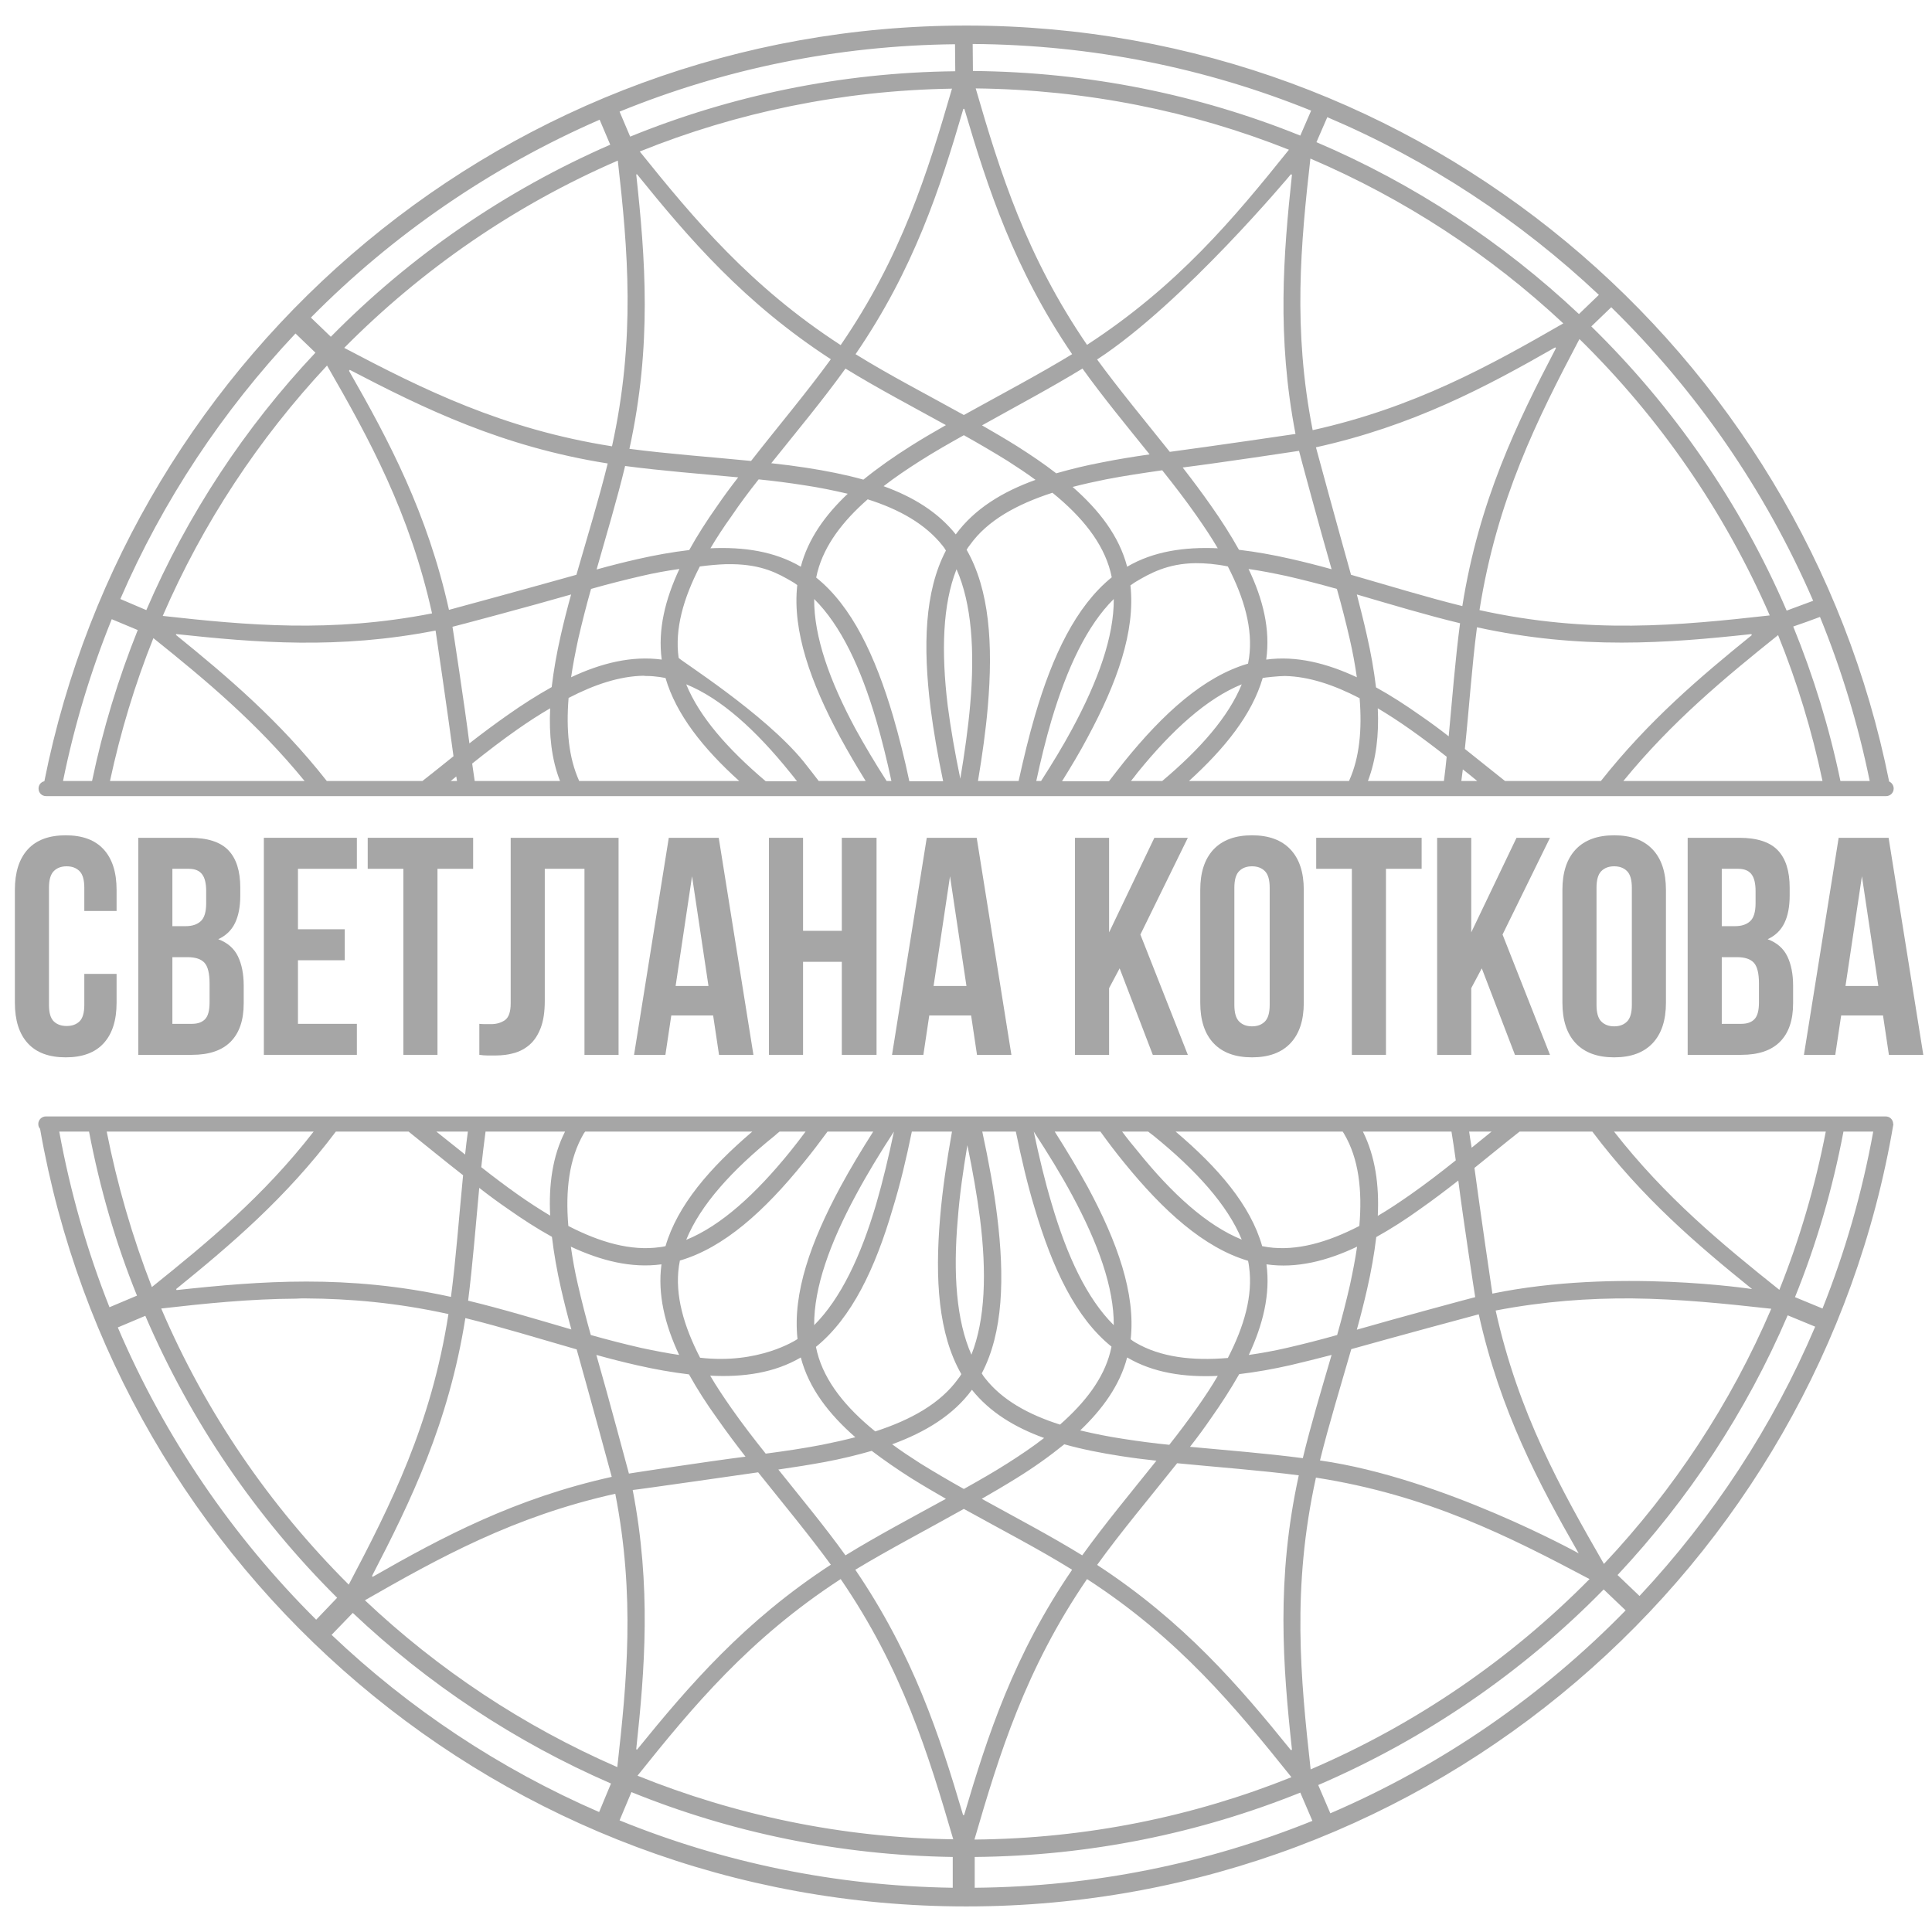 <?xml version="1.0" encoding="UTF-8"?> <svg xmlns="http://www.w3.org/2000/svg" xmlns:xlink="http://www.w3.org/1999/xlink" width="1080" zoomAndPan="magnify" viewBox="0 0 810 810" height="1080" preserveAspectRatio="xMidYMid meet" version="1.0"><defs><g></g><clipPath id="8c3edd018b"><path d="M 16.055 10.633 L 793.805 10.633 L 793.805 799.633 L 16.055 799.633 Z M 16.055 10.633 " clip-rule="nonzero"></path></clipPath></defs><g clip-path="url(#8c3edd018b)"><path fill="#a6a6a6" d="M 405.156 10.715 C 213.938 10.715 54.574 146.906 18.598 327.539 C 17.113 327.855 16.164 329.125 16.164 330.609 C 16.164 332.406 17.539 333.781 19.336 333.781 L 790.762 333.781 C 792.453 333.781 793.934 332.406 793.934 330.609 C 793.934 329.34 793.195 328.176 792.031 327.645 C 755.84 147.012 596.371 10.715 405.156 10.715 Z M 407.801 18.441 C 457.957 18.758 505.789 28.598 549.703 46.379 L 545.152 56.852 C 502.719 39.711 456.477 30.188 407.906 29.762 Z M 400.395 18.547 L 400.5 29.871 C 352.352 30.398 306.32 40.133 264.203 57.277 L 259.758 46.801 C 303.355 29.023 350.762 19.074 400.395 18.547 Z M 409.07 37.066 C 455.418 37.594 499.758 46.59 540.391 62.777 C 517.219 91.668 493.621 119.922 455.738 144.578 C 430.34 107.434 419.336 72.516 409.07 37.066 Z M 399.125 37.172 C 388.859 72.516 377.961 107.539 352.457 144.684 C 314.785 120.238 291.188 92.09 268.223 63.52 C 308.859 47.117 352.984 37.91 399.125 37.172 Z M 403.887 45.637 L 404.309 45.637 C 414.148 78.969 425.156 112.727 449.492 148.492 C 435.418 157.062 419.547 165.426 404.098 173.996 C 388.648 165.426 372.668 157.172 358.699 148.492 C 383.145 112.832 394.148 78.969 403.887 45.637 Z M 556.477 49.129 C 598.805 67.117 637.324 92.516 670.34 123.625 C 667.586 126.27 664.73 129.023 661.98 131.668 C 630.02 101.613 592.879 77.066 551.926 59.605 Z M 251.398 50.188 L 255.844 60.664 C 211.715 79.922 172.035 107.328 138.703 141.191 L 130.34 133.148 C 164.734 98.336 205.789 70.082 251.398 50.188 Z M 549.387 66.484 C 588.75 83.309 624.625 106.801 655.418 135.582 C 624.199 153.57 592.773 170.926 550.34 180.344 C 541.98 137.805 545.367 102.145 549.387 66.484 Z M 259.02 67.328 C 263.25 104.578 266.531 141.934 256.586 187.117 C 210.871 179.922 177.43 163.309 144.309 145.848 C 176.902 112.938 215.738 86.059 259.02 67.328 Z M 541.238 73.043 L 541.66 73.254 C 538.062 106.801 535.312 141.191 543.145 181.934 C 542.613 182.039 507.906 187.117 490.445 189.445 C 479.969 176.324 469.176 163.309 459.969 150.715 C 496.266 127.012 541.238 73.043 541.238 73.043 Z M 267.059 73.043 C 288.859 100.027 312.035 127.012 348.328 150.609 C 338.277 164.473 326.215 178.758 314.891 193.254 C 297.641 191.562 280.074 190.293 263.887 188.176 C 273.41 144.684 270.551 108.387 266.742 73.148 Z M 675.523 128.809 C 711.184 163.73 740.074 205.422 760.18 251.879 C 756.477 253.254 752.773 254.629 749.066 256.004 C 729.703 211.031 701.66 170.609 667.164 136.852 C 670.02 134.102 672.773 131.457 675.523 128.809 Z M 123.887 139.816 L 132.246 147.859 C 102.723 179.18 78.598 215.688 61.348 255.793 L 50.449 251.137 C 68.332 209.762 93.41 172.195 123.887 139.816 Z M 662.191 142.145 C 695.734 175.055 722.93 214.312 741.977 258.016 C 704.094 262.25 666.316 265.953 620.285 255.793 C 627.586 209.445 644.52 175.688 662.191 142.145 Z M 652.031 145.637 L 652.348 145.953 C 635.945 177.383 620.074 210.078 613.09 254.102 C 598.062 250.398 582.297 245.531 566.422 240.98 C 561.449 223.309 551.82 188.07 551.715 187.539 C 592.348 178.547 622.824 162.355 652.031 145.637 Z M 137.113 153.254 C 154.891 184.047 171.824 215.16 181.137 257.168 C 138.914 265.422 103.57 262.145 68.227 258.227 C 85.051 219.285 108.543 183.836 137.113 153.254 Z M 453.832 154.523 C 462.402 166.48 472.352 178.547 481.98 190.504 C 475.312 191.457 468.754 192.516 462.402 193.785 C 455.629 195.055 449.07 196.641 442.828 198.441 C 437.641 194.418 432.141 190.715 426.32 187.012 C 421.559 184.047 416.688 181.191 411.715 178.336 C 425.895 170.398 440.5 162.672 453.832 154.523 Z M 354.469 154.523 C 367.695 162.672 382.402 170.398 396.582 178.227 C 391.609 181.086 386.637 183.941 381.98 186.906 C 374.891 191.352 368.117 196.113 361.98 201.086 C 354.363 198.969 346.32 197.383 338.066 196.113 C 333.305 195.371 328.328 194.734 323.355 194.207 C 333.938 180.98 345.051 167.645 354.469 154.523 Z M 146.637 155.055 C 178.066 171.457 210.766 187.328 254.785 194.312 C 251.082 209.34 246.215 225.105 241.664 240.98 C 223.992 245.953 188.754 255.582 188.227 255.688 C 179.23 215.16 163.039 184.684 146.32 155.477 Z M 404.098 182.461 C 410.34 185.953 416.477 189.551 422.297 193.148 C 426.426 195.793 430.445 198.441 434.148 201.191 C 420.285 206.164 408.539 213.359 400.711 224.047 C 393.195 214.629 382.723 208.281 370.445 203.836 C 375.207 200.133 380.395 196.641 385.895 193.148 C 391.715 189.445 397.852 185.953 404.098 182.461 Z M 544.625 189.023 C 544.73 189.656 553.621 222.566 558.277 238.652 C 552.562 237.062 546.742 235.582 541.133 234.312 C 533.727 232.621 526.531 231.348 519.441 230.504 C 515.949 224.258 512.031 218.121 507.695 211.984 C 503.988 206.695 499.969 201.297 495.844 196.004 C 511.715 193.996 544.098 189.129 544.625 189.023 Z M 262.086 195.371 C 277.324 197.383 293.621 198.652 309.492 200.133 C 306.426 204.047 303.461 208.07 300.711 212.09 C 296.371 218.227 292.352 224.473 288.965 230.609 C 281.875 231.457 274.68 232.727 267.273 234.418 C 261.664 235.688 255.844 237.168 250.129 238.758 C 254.258 224.152 258.699 209.445 262.086 195.371 Z M 487.27 197.168 C 492.352 203.52 497.219 209.867 501.66 216.219 C 504.836 220.77 507.906 225.316 510.551 229.867 C 496.582 229.234 483.566 231.137 472.562 237.594 C 469.176 224.684 460.816 213.891 449.703 204.152 C 454.148 202.988 458.91 201.934 463.672 200.98 C 471.293 199.496 479.227 198.332 487.27 197.168 Z M 318.066 200.98 C 324.52 201.613 330.871 202.461 337.008 203.414 C 343.461 204.367 349.598 205.637 355.418 207.012 C 345.895 216.004 338.805 225.953 335.738 237.594 C 324.73 231.137 311.82 229.234 297.855 229.867 C 300.5 225.422 303.461 220.875 306.742 216.324 C 310.234 211.137 314.043 206.059 318.066 200.98 Z M 441.238 206.586 C 453.516 216.535 462.402 227.434 465.578 239.711 C 465.789 240.449 465.895 241.297 466.105 242.039 C 451.082 254.207 441.238 274.945 433.938 299.922 C 431.398 308.598 429.176 317.805 427.059 327.434 L 410.023 327.434 C 411.82 316.641 413.305 306.164 414.148 296.219 C 416.371 270.184 414.891 247.328 405.262 230.504 C 405.684 229.762 406.105 229.129 406.637 228.492 C 413.938 218.227 426.211 211.457 441.238 206.586 Z M 363.781 209.34 C 377.113 213.57 388.012 219.711 395.207 228.809 C 395.738 229.445 396.16 230.078 396.582 230.82 C 387.59 247.965 386.953 270.926 390.129 296.746 C 391.398 306.586 393.195 316.957 395.418 327.539 L 381.238 327.539 C 379.23 318.016 376.902 308.703 374.359 300.027 C 366.953 275.055 357.219 254.207 342.191 242.145 C 342.402 241.402 342.508 240.555 342.723 239.816 C 345.684 228.492 353.305 218.547 363.781 209.34 Z M 501.344 236.113 C 505.262 236.113 509.703 236.43 514.785 237.488 C 521.66 250.82 525.367 263.73 523.672 275.793 C 523.566 276.641 523.355 277.383 523.25 278.227 C 504.73 283.625 487.695 299.074 471.293 319.391 C 469.176 322.035 467.059 324.789 464.941 327.539 L 445.262 327.539 C 449.07 321.402 452.773 315.266 455.949 309.234 C 468.328 286.27 476.055 264.684 473.938 245.422 C 474.574 245 475.312 244.473 475.949 244.047 C 481.98 240.449 489.492 236.219 501.344 236.113 Z M 307.059 236.535 C 319.547 236.746 326.109 240.344 332.246 243.941 C 332.984 244.367 333.621 244.789 334.254 245.316 C 332.141 264.473 339.863 286.164 352.246 309.125 C 355.527 315.16 359.125 321.297 362.934 327.434 L 343.25 327.434 C 341.133 324.684 339.02 321.93 336.902 319.285 C 320.5 299.074 284.625 276.535 284.52 275.793 C 282.828 263.73 286.531 250.82 293.41 237.488 C 297.535 236.957 301.133 236.641 304.414 236.535 C 305.367 236.535 306.215 236.535 307.059 236.535 Z M 284.84 238.547 C 278.914 251.242 275.738 263.941 277.43 276.535 C 264.84 274.84 252.035 278.016 239.441 283.941 C 240.184 278.758 241.242 273.465 242.406 267.965 C 243.992 261.086 245.789 253.996 247.801 246.906 C 254.891 244.895 261.98 243.094 268.859 241.508 C 274.258 240.238 279.547 239.285 284.84 238.547 Z M 523.461 238.547 C 528.645 239.285 533.938 240.344 539.441 241.508 C 546.316 243.094 553.406 244.895 560.496 246.906 C 562.508 253.996 564.309 261.086 565.895 267.965 C 567.164 273.465 568.117 278.758 568.859 283.941 C 556.16 278.016 543.461 274.84 530.867 276.535 C 532.668 263.836 529.492 251.137 523.461 238.547 Z M 401.027 238.652 C 407.379 253.043 408.754 272.727 406.742 295.582 C 405.895 305.316 404.414 315.688 402.613 326.48 C 400.395 315.793 398.594 305.527 397.324 295.793 C 394.574 273.043 395.207 253.359 401.027 238.652 Z M 239.441 249.234 C 237.855 254.949 236.371 260.766 235.102 266.375 C 233.41 273.781 232.141 280.98 231.293 288.07 C 225.051 291.562 218.914 295.477 212.773 299.816 C 207.484 303.52 202.086 307.539 196.797 311.668 C 194.785 295.688 189.812 263.309 189.707 262.777 C 190.445 262.672 223.355 253.891 239.441 249.234 Z M 568.859 249.234 C 583.355 253.465 598.062 257.91 612.137 261.297 C 610.129 276.535 608.855 292.727 607.375 308.703 C 603.461 305.637 599.438 302.672 595.418 299.922 C 589.281 295.582 583.039 291.562 576.898 288.176 C 576.055 281.086 574.785 273.891 573.09 266.48 C 571.82 260.766 570.34 254.949 568.859 249.234 Z M 341.344 251.137 C 352.562 262.25 360.922 280.027 367.379 302.035 C 369.707 309.973 371.82 318.543 373.727 327.434 L 371.715 327.434 C 366.953 320.027 362.617 312.727 358.699 305.637 C 347.801 285.422 341.238 266.906 341.344 251.137 Z M 466.953 251.137 C 467.059 266.906 460.391 285.422 449.492 305.637 C 445.684 312.727 441.238 320.027 436.477 327.434 L 434.465 327.434 C 436.371 318.543 438.488 309.973 440.816 302.035 C 447.375 280.027 455.738 262.25 466.953 251.137 Z M 763.035 258.652 C 772.031 280.66 779.016 303.625 783.883 327.434 L 771.609 327.434 C 766.953 305.105 760.285 283.414 751.82 262.672 C 755.629 261.402 759.332 260.027 763.035 258.652 Z M 46.852 259.602 L 57.75 264.152 C 49.602 284.473 43.145 305.637 38.598 327.434 L 26.426 327.434 C 31.188 303.941 38.066 281.297 46.852 259.602 Z M 619.227 262.988 C 662.719 272.512 699.016 269.656 734.254 265.848 L 734.465 266.27 C 712.773 283.836 691.184 302.145 671.184 327.434 L 630.973 327.434 C 625.363 322.988 619.758 318.438 614.148 313.996 C 615.945 296.746 617.109 279.18 619.227 262.988 Z M 182.617 264.363 C 182.723 264.895 187.801 299.602 190.129 317.062 C 185.789 320.555 181.453 324.047 177.113 327.434 L 137.008 327.434 C 117.113 302.145 95.422 283.73 73.727 266.164 L 73.941 265.848 C 107.484 269.445 141.875 272.301 182.617 264.363 Z M 745.469 266.27 C 753.406 285.848 759.648 306.27 764.094 327.434 L 680.602 327.434 C 700.922 302.566 723.035 284.258 745.469 266.27 Z M 64.309 267.539 C 86.215 285.105 107.801 303.094 127.695 327.434 L 46.109 327.434 C 50.555 306.801 56.586 286.801 64.309 267.539 Z M 271.398 283.414 C 273.199 283.414 274.891 283.625 276.586 283.836 C 277.43 283.941 278.172 284.152 279.02 284.258 C 283.461 299.496 294.785 313.781 309.918 327.434 L 242.828 327.434 C 238.383 317.594 237.324 305.848 238.383 292.617 C 249.176 287.012 259.652 283.52 269.707 283.309 C 270.234 283.414 270.766 283.414 271.398 283.414 Z M 538.699 283.414 C 548.75 283.625 559.227 287.117 570.023 292.727 C 571.078 305.848 570.023 317.699 565.578 327.434 L 498.488 327.434 C 513.621 313.676 524.941 299.496 529.387 284.258 C 530.129 284.047 536.266 283.414 538.699 283.414 Z M 287.695 286.906 C 302.297 292.832 316.902 306.059 331.293 323.941 C 332.246 325.105 333.199 326.27 334.148 327.539 L 321.027 327.539 C 305.051 313.996 293.199 300.449 287.695 286.906 Z M 520.605 286.906 C 515.102 300.449 503.25 313.996 487.27 327.434 L 474.148 327.434 C 475.102 326.27 476.055 325.105 476.898 323.941 C 491.398 306.059 506 292.832 520.605 286.906 Z M 230.66 296.957 C 230.129 307.855 231.188 318.227 234.785 327.434 L 199.02 327.434 C 198.699 325 198.277 322.566 197.961 320.133 C 204.309 315.055 210.66 310.184 217.008 305.742 C 221.559 302.566 226.109 299.602 230.66 296.957 Z M 577.641 296.957 C 582.086 299.602 586.637 302.566 591.293 305.848 C 596.371 309.445 601.449 313.254 606.527 317.273 C 606.211 320.66 605.789 324.152 605.367 327.434 L 573.512 327.434 C 577.004 318.227 578.168 307.961 577.641 296.957 Z M 613.301 322.566 C 615.312 324.152 617.324 325.742 619.332 327.434 L 612.668 327.434 C 612.879 325.848 613.09 324.258 613.301 322.566 Z M 191.293 325.527 C 191.398 326.164 191.504 326.797 191.609 327.434 L 188.965 327.434 C 189.707 326.797 190.555 326.164 191.293 325.527 Z M 19.23 468.066 C 17.539 468.066 16.055 469.441 16.055 471.242 C 16.055 471.984 16.27 472.723 16.797 473.254 C 49.18 658.438 210.66 799.281 405.156 799.281 C 600.285 799.281 762.297 657.379 793.828 471.242 L 793.723 471.242 C 793.723 469.441 792.348 468.066 790.551 468.066 Z M 24.84 474.418 L 37.328 474.418 C 41.875 498.227 48.543 521.293 57.434 543.199 L 45.898 548.066 C 36.586 524.574 29.496 499.918 24.84 474.418 Z M 44.734 474.418 L 131.504 474.418 C 110.449 501.508 87.273 520.66 63.676 539.602 C 55.527 518.648 49.18 496.852 44.734 474.418 Z M 140.816 474.418 L 171.293 474.418 C 178.809 480.449 186.426 486.691 194.152 492.723 C 192.457 509.973 191.188 527.539 189.07 543.73 C 145.578 534.203 109.285 537.062 74.047 540.871 L 73.836 540.449 C 96.797 521.824 119.867 502.246 140.816 474.418 Z M 182.934 474.418 L 196.16 474.418 C 195.738 477.59 195.316 480.871 194.996 484.047 C 190.977 480.871 186.953 477.59 182.934 474.418 Z M 203.57 474.418 L 236.902 474.418 C 231.609 484.789 230.023 496.852 230.66 509.656 C 226.215 507.008 221.664 504.047 217.008 500.766 C 211.93 497.168 206.848 493.359 201.77 489.336 C 202.301 484.258 202.934 479.285 203.57 474.418 Z M 245.367 474.418 L 315.418 474.418 C 297.535 489.656 283.992 505.422 279.02 522.457 C 278.172 522.672 277.43 522.777 276.586 522.883 C 264.52 524.574 251.609 520.871 238.277 513.992 C 237.008 499.074 238.594 485.738 244.734 475.262 C 244.945 474.945 245.156 474.629 245.367 474.418 Z M 326.848 474.418 L 337.746 474.418 C 335.633 477.273 333.41 480.133 331.293 482.777 C 316.902 500.555 302.297 513.887 287.695 519.812 C 293.621 505.211 306.848 490.605 324.73 476.215 C 325.473 475.582 326.109 474.945 326.848 474.418 Z M 346.953 474.418 L 366.105 474.418 C 361.133 482.246 356.477 489.973 352.352 497.59 C 339.969 520.555 332.246 542.141 334.363 561.402 C 333.727 561.824 318.172 572.09 293.516 569.23 C 286.637 555.898 282.934 542.988 284.625 530.926 C 284.73 530.078 284.945 529.336 285.051 528.492 C 303.566 523.094 320.605 507.645 337.008 487.328 C 340.395 483.199 343.672 478.859 346.953 474.418 Z M 374.785 474.418 C 372.562 485 370.129 495.262 367.379 504.68 C 360.922 526.691 352.457 544.469 341.344 555.582 C 341.238 539.812 347.906 521.293 358.805 501.082 C 363.461 492.406 368.859 483.516 374.785 474.418 Z M 382.297 474.418 L 399.125 474.418 C 396.902 486.902 395.102 498.969 394.148 510.395 C 391.926 536.426 393.41 559.285 403.039 576.109 C 402.613 576.852 402.191 577.484 401.664 578.121 C 394.254 588.383 381.98 595.262 366.953 600.129 C 354.68 590.184 345.789 579.285 342.617 567.008 C 342.402 566.27 342.297 565.422 342.086 564.68 C 357.113 552.512 366.953 531.77 374.254 506.797 C 377.43 496.531 379.969 485.738 382.297 474.418 Z M 411.82 474.418 L 425.895 474.418 C 428.223 485.738 430.762 496.641 433.832 506.691 C 441.238 531.664 450.973 552.512 466 564.574 C 465.789 565.422 465.684 566.164 465.473 566.902 C 462.613 578.016 454.996 587.961 444.414 597.273 C 431.082 593.039 420.074 586.902 412.984 577.801 C 412.457 577.168 412.031 576.531 411.609 575.793 C 420.605 558.648 421.238 535.688 418.066 509.867 C 416.688 498.648 414.469 486.691 411.82 474.418 Z M 433.41 474.418 C 439.336 483.516 444.836 492.406 449.492 501.082 C 460.391 521.293 467.059 539.812 466.953 555.582 C 455.738 544.469 447.375 526.691 440.922 504.68 C 438.066 495.156 435.629 485 433.41 474.418 Z M 442.191 474.418 L 461.344 474.418 C 464.625 478.969 467.906 483.305 471.293 487.434 C 487.695 507.645 504.73 523.094 523.25 528.598 C 523.461 529.441 523.566 530.184 523.672 531.031 C 525.367 543.094 521.66 556.004 514.785 569.336 C 499.863 570.605 486.531 569.02 476.055 562.883 C 475.312 562.457 474.68 562.035 474.043 561.508 C 476.16 542.352 468.434 520.66 456.055 497.695 C 451.82 489.973 447.164 482.246 442.191 474.418 Z M 470.445 474.418 L 481.344 474.418 C 482.086 474.945 482.828 475.582 483.566 476.109 C 501.344 490.5 514.68 505.211 520.605 519.707 C 506 513.781 491.398 500.555 477.008 482.672 C 474.785 480.023 472.562 477.273 470.445 474.418 Z M 492.879 474.418 L 562.93 474.418 C 563.145 474.734 563.25 474.945 563.461 475.262 C 569.703 485.738 571.184 499.074 569.914 513.992 C 556.582 520.871 543.672 524.574 531.609 522.883 C 530.762 522.777 530.023 522.566 529.176 522.457 C 524.309 505.316 510.762 489.551 492.879 474.418 Z M 571.398 474.418 L 608.539 474.418 C 609.176 478.438 609.809 482.461 610.34 486.48 C 603.988 491.559 597.641 496.426 591.293 500.871 C 586.742 504.047 582.191 507.113 577.641 509.762 C 578.277 496.852 576.582 484.789 571.398 474.418 Z M 615.945 474.418 L 625.363 474.418 C 622.613 476.641 619.758 478.969 617.004 481.188 C 616.582 478.859 616.266 476.641 615.945 474.418 Z M 637.109 474.418 L 667.586 474.418 C 688.539 502.246 711.504 521.824 734.57 540.449 C 734.57 540.449 677.641 531.664 625.684 542.352 C 625.578 541.824 620.496 507.113 618.168 489.656 C 624.52 484.574 630.762 479.391 637.109 474.418 Z M 676.688 474.418 L 765.469 474.418 C 761.027 497.379 754.465 519.602 746 540.766 C 721.871 521.508 698.273 502.035 676.688 474.418 Z M 772.879 474.418 L 785.363 474.418 C 780.707 500.133 773.512 525 764.094 548.598 L 752.559 543.836 C 761.555 521.613 768.328 498.438 772.879 474.418 Z M 405.578 480.133 C 407.801 490.82 409.598 501.082 410.867 510.82 C 413.727 533.57 413.09 553.254 407.27 567.961 C 400.922 553.57 399.547 533.887 401.559 511.031 C 402.297 501.188 403.777 490.82 405.578 480.133 Z M 611.398 494.945 C 613.406 510.926 618.383 543.305 618.488 543.836 C 617.852 543.941 584.941 552.828 568.859 557.484 C 570.445 551.77 571.926 545.949 573.195 540.344 C 574.891 532.934 576.16 525.738 577.004 518.648 C 583.25 515.156 589.387 511.242 595.523 506.797 C 600.816 503.094 606.105 499.074 611.398 494.945 Z M 200.922 498.016 C 204.84 501.082 208.859 504.047 212.879 506.797 C 219.02 511.137 225.262 515.156 231.398 518.543 C 232.246 525.633 233.516 532.828 235.207 540.238 C 236.48 545.844 237.961 551.664 239.547 557.379 C 225.051 553.148 210.34 548.703 196.266 545.316 C 198.172 530.078 199.441 513.887 200.922 498.016 Z M 239.336 522.672 C 252.035 528.598 264.73 531.77 277.324 530.078 C 275.633 542.672 278.805 555.473 284.73 568.066 C 279.547 567.328 274.258 566.27 268.754 565.105 C 261.875 563.516 254.785 561.719 247.695 559.707 C 245.684 552.617 243.887 545.527 242.297 538.648 C 241.027 533.254 240.078 527.855 239.336 522.672 Z M 568.965 522.672 C 568.223 527.855 567.164 533.148 566 538.648 C 564.414 545.527 562.613 552.617 560.605 559.707 C 553.512 561.719 546.422 563.516 539.547 565.105 C 534.043 566.375 528.75 567.328 523.566 568.066 C 529.492 555.367 532.668 542.672 530.973 530.078 C 543.566 531.875 556.266 528.703 568.965 522.672 Z M 127.906 544.363 C 146.742 544.469 166.426 546.164 188.012 550.926 C 180.816 597.168 163.887 630.816 146.215 664.363 C 113.094 631.348 86.215 592.195 67.59 548.598 C 86.109 546.48 104.734 544.574 124.203 544.469 C 125.367 544.363 126.637 544.363 127.906 544.363 Z M 684.094 544.363 C 704.305 544.574 723.461 546.586 742.613 548.703 C 725.574 588.488 701.66 624.68 672.453 655.684 C 654.254 624.047 636.582 592.406 627.059 549.441 C 647.48 545.527 666.211 544.258 684.094 544.363 Z M 619.969 551.031 C 628.965 591.559 645.152 622.035 661.871 651.242 C 661.871 651.242 604.73 619.602 553.406 612.301 C 557.113 597.273 561.98 581.508 566.531 565.633 C 584.203 560.66 619.438 551.137 619.969 551.031 Z M 749.492 551.453 L 761.027 556.215 C 743.141 598.227 718.062 636.32 687.375 669.125 L 678.168 660.34 C 707.797 628.703 732.137 591.98 749.492 551.453 Z M 60.926 551.664 C 80.078 596.215 107.484 636.215 141.348 669.867 L 132.562 679.07 C 97.539 644.258 69.07 602.672 49.391 556.531 Z M 195.102 552.617 C 210.129 556.32 225.898 561.188 241.77 565.738 C 246.742 583.41 256.371 618.648 256.477 619.18 C 215.949 628.172 185.473 644.363 156.266 661.082 L 155.949 660.766 C 172.246 629.336 188.117 596.637 195.102 552.617 Z M 558.277 568.066 C 554.043 582.562 549.598 597.273 546.211 611.348 C 530.973 609.336 514.785 608.066 498.91 606.586 C 501.98 602.672 504.941 598.648 507.695 594.629 C 512.031 588.492 516.055 582.246 519.547 576.109 C 526.637 575.262 533.832 573.992 541.238 572.301 C 546.742 571.031 552.457 569.547 558.277 568.066 Z M 250.023 568.066 C 255.738 569.656 261.559 571.137 267.168 572.406 C 274.574 574.098 281.77 575.367 288.859 576.215 C 292.352 582.457 296.266 588.598 300.711 594.734 C 304.414 600.023 308.438 605.422 312.562 610.711 C 296.586 612.723 264.203 617.695 263.676 617.801 C 263.461 617.062 254.68 584.152 250.023 568.066 Z M 472.562 569.125 C 483.566 575.582 496.477 577.484 510.551 576.852 C 507.906 581.398 504.941 585.844 501.66 590.5 C 498.062 595.582 494.254 600.66 490.234 605.738 C 483.777 605.105 477.43 604.258 471.293 603.305 C 464.836 602.352 458.699 601.082 452.879 599.707 C 462.297 590.711 469.492 580.766 472.562 569.125 Z M 335.738 569.125 C 339.125 582.035 347.484 592.828 358.594 602.562 C 354.148 603.727 349.387 604.785 344.625 605.738 C 337.008 607.219 329.07 608.383 321.027 609.441 C 315.949 603.094 311.082 596.742 306.637 590.395 C 303.461 585.844 300.395 581.293 297.746 576.746 C 311.715 577.484 324.73 575.582 335.738 569.125 Z M 407.484 582.672 C 414.996 592.09 425.473 598.438 437.746 602.883 C 432.984 606.586 427.801 610.078 422.297 613.57 C 416.477 617.273 410.34 620.766 404.098 624.258 C 397.852 620.766 391.715 617.168 385.895 613.57 C 381.77 610.926 377.746 608.277 374.043 605.527 C 387.906 600.449 399.652 593.359 407.484 582.672 Z M 446.211 605.527 C 453.727 607.645 461.875 609.23 470.129 610.5 C 474.891 611.242 479.863 611.875 484.836 612.406 C 474.254 625.633 463.25 638.859 453.727 652.086 C 440.5 643.941 425.789 636.215 411.609 628.383 C 416.582 625.527 421.449 622.668 426.211 619.707 C 433.41 615.262 440.074 610.5 446.211 605.527 Z M 365.473 608.277 C 370.656 612.195 376.16 616.004 381.98 619.707 C 386.742 622.668 391.609 625.527 396.582 628.383 C 382.297 636.215 367.695 643.941 354.469 652.086 C 345.895 640.129 335.949 628.172 326.32 616.109 C 332.984 615.156 339.547 614.098 345.895 612.934 C 352.668 611.664 359.23 610.078 365.473 608.277 Z M 493.516 613.465 C 510.762 615.156 528.328 616.426 544.52 618.543 C 534.996 662.035 537.852 698.332 541.66 733.57 L 541.238 733.781 C 519.441 706.797 496.266 679.812 459.969 656.109 C 470.023 642.141 482.086 627.855 493.516 613.465 Z M 317.855 617.273 C 328.328 630.395 339.125 643.41 348.328 656.004 C 312.141 679.602 288.965 706.586 267.059 733.57 L 266.742 733.355 C 270.34 699.812 273.094 665.422 265.262 624.68 C 265.684 624.785 317.855 617.273 317.855 617.273 Z M 551.715 619.496 C 598.488 626.797 632.453 644.047 666.422 662.035 C 633.195 695.684 593.621 722.883 549.492 741.824 C 545.258 703.621 541.555 665.738 551.715 619.496 Z M 257.961 626.27 C 266.32 669.125 262.828 704.996 258.805 740.871 C 219.441 723.727 183.676 699.918 152.988 670.922 C 184.203 653.039 215.527 635.688 257.961 626.27 Z M 404.098 632.617 C 419.547 641.188 435.523 649.441 449.492 658.121 C 425.047 693.887 414.043 727.645 404.203 760.977 L 403.777 760.977 C 393.938 727.645 382.934 693.887 358.594 658.121 C 372.773 649.547 388.648 641.293 404.098 632.617 Z M 455.738 662.035 C 494.254 687.008 517.957 715.793 541.449 745.102 C 500.285 761.609 455.523 770.816 408.539 771.242 C 419.016 735.262 429.918 699.812 455.738 662.035 Z M 352.457 662.035 C 378.277 699.707 389.176 735.262 399.652 771.133 C 352.879 770.5 308.223 760.977 267.273 744.469 C 290.551 715.367 314.254 686.902 352.457 662.035 Z M 672.348 666.375 L 681.555 675.156 C 646.527 711.027 604.52 740.129 557.746 760.234 L 552.668 748.383 C 597.852 728.914 638.488 700.977 672.348 666.375 Z M 147.906 676.215 C 179.336 705.949 215.949 730.289 256.16 747.75 L 251.188 759.707 C 209.496 741.609 171.504 716.32 139.02 685.422 Z M 264.73 751.348 C 306.426 768.277 351.926 777.801 399.441 778.543 L 399.441 791.453 C 350.023 790.711 302.934 780.766 259.758 763.199 Z M 545.152 751.559 L 550.234 763.41 C 506.426 781.082 458.699 791.027 408.648 791.453 L 408.648 778.543 C 456.793 778.117 502.824 768.594 545.152 751.559 Z M 545.152 751.559 " fill-opacity="1" fill-rule="evenodd"></path></g><g fill="#a6a6a6" fill-opacity="1"><g transform="translate(2.332, 442.25)"><g><path d="M 46.547 -33.938 L 46.547 -21.844 C 46.547 -14.477 44.742 -8.82 41.141 -4.875 C 37.547 -0.926 32.238 1.047 25.219 1.047 C 18.195 1.047 12.891 -0.926 9.297 -4.875 C 5.703 -8.82 3.906 -14.477 3.906 -21.844 L 3.906 -69.156 C 3.906 -76.52 5.703 -82.176 9.297 -86.125 C 12.891 -90.07 18.195 -92.047 25.219 -92.047 C 32.238 -92.047 37.547 -90.07 41.141 -86.125 C 44.742 -82.176 46.547 -76.52 46.547 -69.156 L 46.547 -60.312 L 33.016 -60.312 L 33.016 -70.062 C 33.016 -73.363 32.344 -75.688 31 -77.031 C 29.656 -78.375 27.859 -79.047 25.609 -79.047 C 23.359 -79.047 21.562 -78.375 20.219 -77.031 C 18.875 -75.688 18.203 -73.363 18.203 -70.062 L 18.203 -20.938 C 18.203 -17.633 18.875 -15.332 20.219 -14.031 C 21.562 -12.738 23.359 -12.094 25.609 -12.094 C 27.859 -12.094 29.656 -12.738 31 -14.031 C 32.344 -15.332 33.016 -17.633 33.016 -20.938 L 33.016 -33.938 Z M 46.547 -33.938 "></path></g></g></g><g fill="#a6a6a6" fill-opacity="1"><g transform="translate(52.771, 442.25)"><g><path d="M 26.781 -91 C 34.227 -91 39.617 -89.266 42.953 -85.797 C 46.297 -82.328 47.969 -77.082 47.969 -70.062 L 47.969 -66.812 C 47.969 -62.133 47.227 -58.281 45.75 -55.25 C 44.281 -52.219 41.941 -49.961 38.734 -48.484 C 42.641 -47.016 45.395 -44.609 47 -41.266 C 48.602 -37.93 49.406 -33.836 49.406 -28.984 L 49.406 -21.578 C 49.406 -14.555 47.582 -9.203 43.938 -5.516 C 40.301 -1.836 34.883 0 27.688 0 L 5.203 0 L 5.203 -91 Z M 19.5 -40.953 L 19.5 -13 L 27.688 -13 C 30.113 -13 31.953 -13.648 33.203 -14.953 C 34.461 -16.254 35.094 -18.594 35.094 -21.969 L 35.094 -29.906 C 35.094 -34.145 34.379 -37.047 32.953 -38.609 C 31.523 -40.172 29.164 -40.953 25.875 -40.953 Z M 19.5 -78 L 19.5 -53.953 L 25.094 -53.953 C 27.781 -53.953 29.879 -54.645 31.391 -56.031 C 32.91 -57.414 33.672 -59.926 33.672 -63.562 L 33.672 -68.641 C 33.672 -71.93 33.082 -74.312 31.906 -75.781 C 30.738 -77.258 28.898 -78 26.391 -78 Z M 19.5 -78 "></path></g></g></g><g fill="#a6a6a6" fill-opacity="1"><g transform="translate(105.419, 442.25)"><g><path d="M 19.5 -52.656 L 39.125 -52.656 L 39.125 -39.656 L 19.5 -39.656 L 19.5 -13 L 44.203 -13 L 44.203 0 L 5.203 0 L 5.203 -91 L 44.203 -91 L 44.203 -78 L 19.5 -78 Z M 19.5 -52.656 "></path></g></g></g><g fill="#a6a6a6" fill-opacity="1"><g transform="translate(152.868, 442.25)"><g><path d="M 1.297 -91 L 45.5 -91 L 45.5 -78 L 30.547 -78 L 30.547 0 L 16.25 0 L 16.25 -78 L 1.297 -78 Z M 1.297 -91 "></path></g></g></g><g fill="#a6a6a6" fill-opacity="1"><g transform="translate(199.666, 442.25)"><g><path d="M 45.375 -78 L 28.734 -78 L 28.734 -22.625 C 28.734 -18.031 28.164 -14.258 27.031 -11.312 C 25.906 -8.363 24.391 -6.039 22.484 -4.344 C 20.578 -2.656 18.391 -1.461 15.922 -0.766 C 13.453 -0.078 10.875 0.266 8.188 0.266 C 6.883 0.266 5.711 0.266 4.672 0.266 C 3.641 0.266 2.516 0.176 1.297 0 L 1.297 -13 C 2.078 -12.914 2.898 -12.875 3.766 -12.875 C 4.629 -12.875 5.453 -12.875 6.234 -12.875 C 8.492 -12.875 10.426 -13.438 12.031 -14.562 C 13.633 -15.688 14.438 -18.023 14.438 -21.578 L 14.438 -91 L 59.672 -91 L 59.672 0 L 45.375 0 Z M 45.375 -78 "></path></g></g></g><g fill="#a6a6a6" fill-opacity="1"><g transform="translate(264.534, 442.25)"><g><path d="M 51.344 0 L 36.922 0 L 34.453 -16.516 L 16.906 -16.516 L 14.438 0 L 1.297 0 L 15.859 -91 L 36.797 -91 Z M 18.719 -28.859 L 32.5 -28.859 L 25.609 -74.875 Z M 18.719 -28.859 "></path></g></g></g><g fill="#a6a6a6" fill-opacity="1"><g transform="translate(317.183, 442.25)"><g><path d="M 19.5 0 L 5.203 0 L 5.203 -91 L 19.5 -91 L 19.5 -52 L 35.75 -52 L 35.75 -91 L 50.312 -91 L 50.312 0 L 35.75 0 L 35.75 -39 L 19.5 -39 Z M 19.5 0 "></path></g></g></g><g fill="#a6a6a6" fill-opacity="1"><g transform="translate(372.691, 442.25)"><g><path d="M 51.344 0 L 36.922 0 L 34.453 -16.516 L 16.906 -16.516 L 14.438 0 L 1.297 0 L 15.859 -91 L 36.797 -91 Z M 18.719 -28.859 L 32.5 -28.859 L 25.609 -74.875 Z M 18.719 -28.859 "></path></g></g></g><g fill="#a6a6a6" fill-opacity="1"><g transform="translate(425.339, 442.25)"><g></g></g></g><g fill="#a6a6a6" fill-opacity="1"><g transform="translate(445.489, 442.25)"><g><path d="M 23.922 -36.266 L 19.5 -27.953 L 19.5 0 L 5.203 0 L 5.203 -91 L 19.5 -91 L 19.5 -51.344 L 38.484 -91 L 52.516 -91 L 32.625 -50.438 L 52.516 0 L 37.828 0 Z M 23.922 -36.266 "></path></g></g></g><g fill="#a6a6a6" fill-opacity="1"><g transform="translate(499.307, 442.25)"><g><path d="M 18.203 -20.938 C 18.203 -17.633 18.875 -15.312 20.219 -13.969 C 21.562 -12.625 23.359 -11.953 25.609 -11.953 C 27.859 -11.953 29.656 -12.625 31 -13.969 C 32.344 -15.312 33.016 -17.633 33.016 -20.938 L 33.016 -70.062 C 33.016 -73.363 32.344 -75.688 31 -77.031 C 29.656 -78.375 27.859 -79.047 25.609 -79.047 C 23.359 -79.047 21.562 -78.375 20.219 -77.031 C 18.875 -75.688 18.203 -73.363 18.203 -70.062 Z M 3.906 -69.156 C 3.906 -76.52 5.766 -82.176 9.484 -86.125 C 13.211 -90.07 18.586 -92.047 25.609 -92.047 C 32.629 -92.047 38 -90.07 41.719 -86.125 C 45.445 -82.176 47.312 -76.52 47.312 -69.156 L 47.312 -21.844 C 47.312 -14.477 45.445 -8.82 41.719 -4.875 C 38 -0.926 32.629 1.047 25.609 1.047 C 18.586 1.047 13.211 -0.926 9.484 -4.875 C 5.766 -8.82 3.906 -14.477 3.906 -21.844 Z M 3.906 -69.156 "></path></g></g></g><g fill="#a6a6a6" fill-opacity="1"><g transform="translate(550.526, 442.25)"><g><path d="M 1.297 -91 L 45.5 -91 L 45.5 -78 L 30.547 -78 L 30.547 0 L 16.25 0 L 16.25 -78 L 1.297 -78 Z M 1.297 -91 "></path></g></g></g><g fill="#a6a6a6" fill-opacity="1"><g transform="translate(597.324, 442.25)"><g><path d="M 23.922 -36.266 L 19.5 -27.953 L 19.5 0 L 5.203 0 L 5.203 -91 L 19.5 -91 L 19.5 -51.344 L 38.484 -91 L 52.516 -91 L 32.625 -50.438 L 52.516 0 L 37.828 0 Z M 23.922 -36.266 "></path></g></g></g><g fill="#a6a6a6" fill-opacity="1"><g transform="translate(651.143, 442.25)"><g><path d="M 18.203 -20.938 C 18.203 -17.633 18.875 -15.312 20.219 -13.969 C 21.562 -12.625 23.359 -11.953 25.609 -11.953 C 27.859 -11.953 29.656 -12.625 31 -13.969 C 32.344 -15.312 33.016 -17.633 33.016 -20.938 L 33.016 -70.062 C 33.016 -73.363 32.344 -75.688 31 -77.031 C 29.656 -78.375 27.859 -79.047 25.609 -79.047 C 23.359 -79.047 21.562 -78.375 20.219 -77.031 C 18.875 -75.688 18.203 -73.363 18.203 -70.062 Z M 3.906 -69.156 C 3.906 -76.52 5.766 -82.176 9.484 -86.125 C 13.211 -90.07 18.586 -92.047 25.609 -92.047 C 32.629 -92.047 38 -90.07 41.719 -86.125 C 45.445 -82.176 47.312 -76.52 47.312 -69.156 L 47.312 -21.844 C 47.312 -14.477 45.445 -8.82 41.719 -4.875 C 38 -0.926 32.629 1.047 25.609 1.047 C 18.586 1.047 13.211 -0.926 9.484 -4.875 C 5.766 -8.82 3.906 -14.477 3.906 -21.844 Z M 3.906 -69.156 "></path></g></g></g><g fill="#a6a6a6" fill-opacity="1"><g transform="translate(702.361, 442.25)"><g><path d="M 26.781 -91 C 34.227 -91 39.617 -89.266 42.953 -85.797 C 46.297 -82.328 47.969 -77.082 47.969 -70.062 L 47.969 -66.812 C 47.969 -62.133 47.227 -58.281 45.75 -55.25 C 44.281 -52.219 41.941 -49.961 38.734 -48.484 C 42.641 -47.016 45.395 -44.609 47 -41.266 C 48.602 -37.93 49.406 -33.836 49.406 -28.984 L 49.406 -21.578 C 49.406 -14.555 47.582 -9.203 43.938 -5.516 C 40.301 -1.836 34.883 0 27.688 0 L 5.203 0 L 5.203 -91 Z M 19.5 -40.953 L 19.5 -13 L 27.688 -13 C 30.113 -13 31.953 -13.648 33.203 -14.953 C 34.461 -16.254 35.094 -18.594 35.094 -21.969 L 35.094 -29.906 C 35.094 -34.145 34.379 -37.047 32.953 -38.609 C 31.523 -40.172 29.164 -40.953 25.875 -40.953 Z M 19.5 -78 L 19.5 -53.953 L 25.094 -53.953 C 27.781 -53.953 29.879 -54.645 31.391 -56.031 C 32.91 -57.414 33.672 -59.926 33.672 -63.562 L 33.672 -68.641 C 33.672 -71.93 33.082 -74.312 31.906 -75.781 C 30.738 -77.258 28.898 -78 26.391 -78 Z M 19.5 -78 "></path></g></g></g><g fill="#a6a6a6" fill-opacity="1"><g transform="translate(755.01, 442.25)"><g><path d="M 51.344 0 L 36.922 0 L 34.453 -16.516 L 16.906 -16.516 L 14.438 0 L 1.297 0 L 15.859 -91 L 36.797 -91 Z M 18.719 -28.859 L 32.5 -28.859 L 25.609 -74.875 Z M 18.719 -28.859 "></path></g></g></g></svg> 